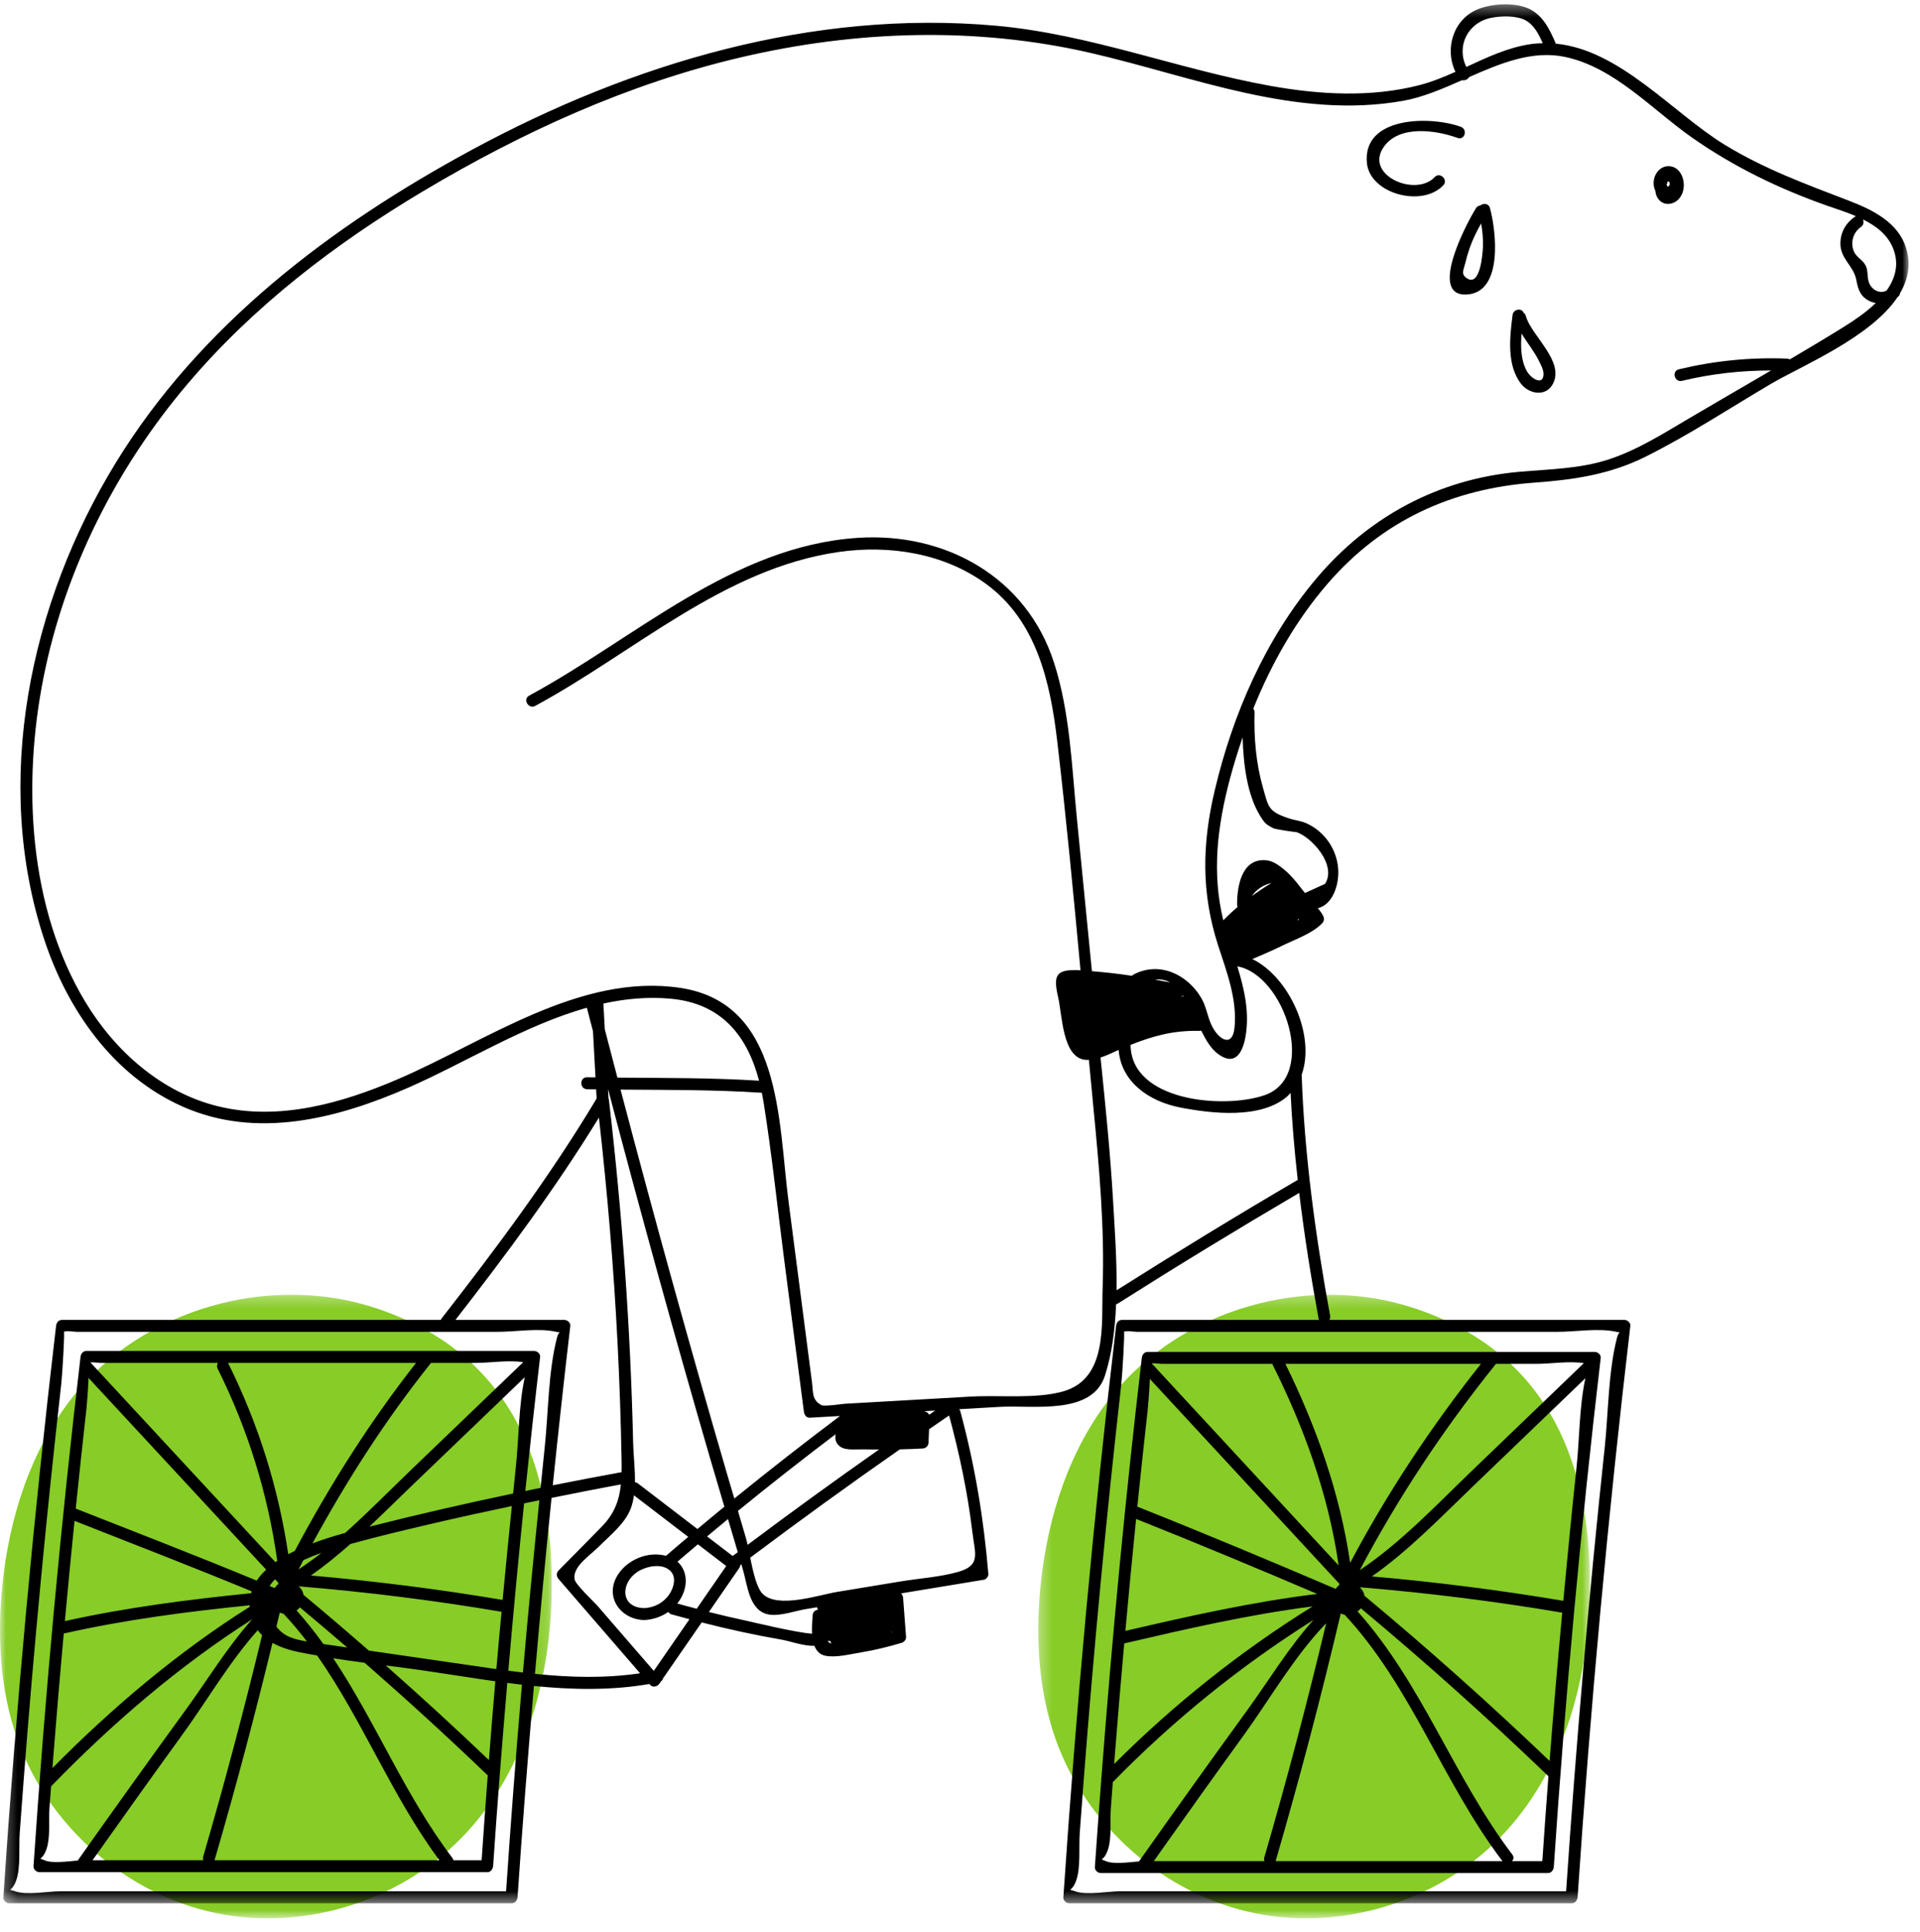 <?xml version="1.0" encoding="UTF-8"?>
<svg viewBox="0 0 163 164" version="1.1" xmlns="http://www.w3.org/2000/svg" xmlns:xlink="http://www.w3.org/1999/xlink">
    <defs>
        <polygon id="path-1" points="2.78566397e-05 0.273 46.842 0.273 46.842 53.205 2.78566397e-05 53.205"></polygon>
        <polygon id="path-3" points="0.322 0.273 47.164 0.273 47.164 53.205 0.322 53.205"></polygon>
        <polygon id="path-5" points="0.281 0.366 162.028 0.366 162.028 161.539 0.281 161.539"></polygon>
    </defs>
    <g id="Aprovada" stroke="none" stroke-width="1" fill="none" fill-rule="evenodd">
        <g id="site-sotu-desktop-1366" transform="translate(-186, -2161)">
            <g id="you-com-apoio" transform="translate(79, 1474)">
                <g id="need-a-better-way" transform="translate(0, 628.001)">
                    <g id="Sotu-Creative-Illustration_004" transform="translate(107, 58.999)">
                        <g id="Group-3" transform="translate(0, 109.615)">
                            <mask id="mask-2" fill="white">
                                <use xlink:href="#path-1"></use>
                            </mask>
                            <g id="Clip-2"></g>
                            <path d="M46.841,25.088 C46.898,13.715 42.696,4.938 31.777,1.37 C22.864,-1.54 12.164,1.47 6.255,8.85 C2.619,13.39 0.775,19.184 0.194,24.987 C-0.241,29.341 0.006,33.819 1.455,37.943 C4.064,45.368 10.727,51.2 18.394,52.77 C26.061,54.339 34.459,51.589 39.74,45.779 C44.747,40.272 46.804,32.553 46.841,25.088" id="Fill-1" fill="#87CC27" mask="url(#mask-2)"></path>
                        </g>
                        <g id="Group-6" transform="translate(87.821, 109.615)">
                            <mask id="mask-4" fill="white">
                                <use xlink:href="#path-3"></use>
                            </mask>
                            <g id="Clip-5"></g>
                            <path d="M47.163,25.088 C47.221,13.715 43.018,4.938 32.099,1.37 C23.186,-1.54 12.486,1.47 6.577,8.85 C2.942,13.39 1.097,19.184 0.516,24.987 C0.081,29.341 0.329,33.819 1.777,37.943 C4.386,45.368 11.05,51.2 18.716,52.77 C26.383,54.339 34.78,51.589 40.063,45.779 C45.07,40.272 47.127,32.553 47.163,25.088" id="Fill-4" fill="#87CC27" mask="url(#mask-4)"></path>
                        </g>
                        <path d="M98.633,115.757 L102.903,115.757 L108.005,115.757 C110.706,121.149 112.791,126.879 113.645,132.867 C108.354,127.151 103.065,121.435 97.774,115.718 C97.772,115.716 97.77,115.715 97.769,115.713 C98.039,115.689 98.453,115.757 98.633,115.757 L98.633,115.757 Z M114.623,132.648 C113.759,126.742 111.753,121.103 109.125,115.757 L125.724,115.757 C121.53,121.049 117.785,126.677 114.623,132.648 L114.623,132.648 Z M134.461,115.699 C131.297,118.74 128.133,121.782 124.969,124.822 C121.92,127.753 118.962,130.905 115.438,133.269 C118.699,127.089 122.577,121.262 126.954,115.817 C126.97,115.798 126.972,115.777 126.984,115.757 L130.463,115.757 C131.657,115.757 133.233,115.497 134.461,115.699 L134.461,115.699 Z M132.718,135.87 C127.329,134.961 121.911,134.274 116.467,133.799 C119.58,131.613 122.244,128.844 124.984,126.211 C128.187,123.132 131.389,120.054 134.593,116.976 C134.069,119.384 134.095,122.159 133.839,124.562 C133.437,128.329 133.069,132.099 132.718,135.87 L132.718,135.87 Z M108.288,157.961 C108.292,157.946 108.303,157.937 108.307,157.92 C110.329,150.978 112.166,143.984 113.826,136.943 C113.932,136.994 114.042,137.034 114.156,137.053 C119.846,143.17 122.501,151.317 127.52,157.919 C127.535,157.938 127.553,157.945 127.566,157.961 L110.168,157.961 L108.288,157.961 Z M93.873,157.961 C93.209,157.667 93.69,158.091 94.059,156.99 C94.393,155.993 94.225,154.595 94.301,153.547 C94.356,152.785 94.415,152.022 94.472,151.26 C99.596,146.012 105.316,141.388 111.516,137.485 C109.397,139.834 107.676,142.69 105.889,145.149 C102.794,149.406 99.733,153.688 96.696,157.987 C95.795,158.06 94.52,158.245 93.873,157.961 L93.873,157.961 Z M95.443,139.483 C100.732,138.253 106.042,137.029 111.432,136.344 C105.328,140.139 99.676,144.633 94.588,149.718 C94.604,149.518 94.617,149.319 94.633,149.12 C94.882,145.906 95.157,142.694 95.443,139.483 L95.443,139.483 Z M113.679,134.546 C113.564,134.631 113.471,134.737 113.394,134.857 C107.805,132.471 102.2,130.119 96.553,127.877 C96.835,125.137 97.127,122.398 97.435,119.661 C97.47,119.362 97.573,118.058 97.618,117.037 C102.983,122.834 108.347,128.631 113.712,134.428 C113.699,134.467 113.682,134.508 113.679,134.546 L113.679,134.546 Z M131.554,149.462 C126.474,144.607 121.238,139.931 115.838,135.441 C115.788,135.145 115.642,134.9 115.429,134.716 C121.191,135.191 126.925,135.909 132.626,136.875 C132.239,141.069 131.878,145.263 131.554,149.462 L131.554,149.462 Z M96.45,128.921 C101.604,130.969 106.723,133.112 111.827,135.285 C106.335,135.951 100.926,137.17 95.54,138.422 C95.826,135.253 96.128,132.086 96.45,128.921 L96.45,128.921 Z M107.351,157.961 L97.953,157.961 C100.491,154.37 103.043,150.79 105.622,147.23 C107.76,144.276 109.903,140.539 112.587,137.774 C110.996,144.442 109.251,151.07 107.333,157.652 C107.299,157.77 107.315,157.871 107.351,157.961 L107.351,157.961 Z M128.394,157.41 C123.434,150.886 120.74,142.896 115.249,136.764 C115.355,136.688 115.447,136.6 115.531,136.502 C121.003,141.069 126.314,145.818 131.455,150.759 C131.272,153.158 131.099,155.558 130.937,157.961 L128.361,157.961 C128.5,157.821 128.552,157.618 128.394,157.41 L128.394,157.41 Z M96.934,115.25 C95.543,127.095 94.41,138.968 93.508,150.86 C93.48,150.935 93.479,151.011 93.491,151.085 C93.305,153.546 93.114,156.005 92.95,158.468 C92.931,158.74 93.195,158.974 93.455,158.974 L131.405,158.974 C131.625,158.974 131.765,158.854 131.835,158.7 C131.843,158.688 131.852,158.676 131.857,158.662 C131.861,158.651 131.863,158.639 131.867,158.628 C131.887,158.578 131.906,158.528 131.91,158.468 C132.879,144.03 134.207,129.621 135.895,115.25 C135.928,114.978 135.638,114.744 135.39,114.744 L97.439,114.744 C97.142,114.744 96.967,114.978 96.934,115.25 L96.934,115.25 Z" id="Fill-7" fill="#000000"></path>
                        <path d="M121.798,15.033 C120.171,16.766 115.75,14.859 117.503,12.432 C118.824,10.604 121.879,11.033 123.733,11.703 C124.358,11.928 124.627,10.984 124.009,10.76 C121.374,9.809 115.659,9.888 116.044,13.834 C116.3,16.46 120.739,17.634 122.532,15.724 C122.972,15.255 122.242,14.561 121.798,15.033" id="Fill-9" fill="#000000"></path>
                        <path d="M141.627,15.828 C141.607,15.838 141.589,15.835 141.57,15.838 C141.55,15.797 141.535,15.756 141.504,15.717 C141.496,15.708 141.495,15.695 141.49,15.685 C141.516,15.586 141.547,15.492 141.579,15.407 C141.588,15.406 141.592,15.4 141.603,15.401 C141.818,15.411 141.789,15.751 141.627,15.828 M141.821,14.116 C140.769,13.959 140.063,15.214 140.533,16.202 C140.558,16.467 140.641,16.721 140.818,16.935 C141.212,17.414 141.87,17.403 142.329,17.064 C143.357,16.308 143.05,14.299 141.821,14.116" id="Fill-11" fill="#000000"></path>
                        <g id="Group-15">
                            <mask id="mask-6" fill="white">
                                <use xlink:href="#path-5"></use>
                            </mask>
                            <g id="Clip-14"></g>
                            <path d="M151.952,30.503 C151.887,30.468 151.813,30.442 151.724,30.439 C148.608,30.314 145.556,30.618 142.526,31.347 C141.893,31.5 142.161,32.478 142.794,32.325 C145.292,31.724 147.806,31.445 150.357,31.444 C148.032,32.803 145.7,34.149 143.384,35.515 C141.207,36.801 139.022,38.185 136.607,38.982 C134.135,39.798 131.529,39.818 128.961,40.047 C122.137,40.656 116.21,43.833 111.781,49.068 C107.436,54.204 104.647,60.617 103.114,67.134 C102.049,71.657 101.976,75.786 103.407,80.223 C104.136,82.48 105.041,84.793 104.808,87.207 C104.632,89.019 103.355,88.205 102.793,86.874 C102.47,86.109 102.396,85.392 101.959,84.665 C100.749,82.647 98.365,81.574 96.223,82.72 C96.17,82.747 96.137,82.785 96.101,82.821 C94.971,82.649 93.835,82.522 92.699,82.43 C92.272,78.101 91.846,73.772 91.421,69.442 C90.99,65.058 90.841,60.463 89.481,56.241 C87.14,48.976 80.252,45.158 72.817,45.65 C62.161,46.353 53.913,54.188 44.928,59.037 C44.354,59.346 44.865,60.221 45.438,59.911 C53.832,55.382 61.437,48.26 71.182,46.852 C75.508,46.226 80.173,46.951 83.757,49.594 C87.999,52.722 89.164,57.903 89.748,62.858 C90.511,69.339 91.127,75.844 91.731,82.35 C89.645,82.238 89.388,82.726 89.834,84.65 C90.18,86.139 90.188,89.767 92.142,89.953 C92.242,89.963 92.343,89.959 92.443,89.955 C92.57,91.306 92.695,92.658 92.826,94.009 C93.321,99.091 93.782,104.193 93.609,109.304 C93.504,112.383 94.044,116.993 90.289,118.086 C88.003,118.752 84.837,118.397 82.458,118.533 C80.011,118.673 77.563,118.813 75.116,118.952 C73.974,119.018 72.832,119.081 71.69,119.147 C71.559,119.154 69.974,119.393 69.732,119.259 C68.905,118.805 69.045,118.176 68.936,117.336 C68.27,112.196 67.603,107.058 66.937,101.919 C66.06,95.164 66.39,85.151 57.767,83.849 C49.242,82.564 41.205,88.411 33.773,91.598 C29.015,93.639 23.677,95.163 18.506,93.896 C13.712,92.72 9.779,89.228 7.263,85.069 C2.403,77.029 1.896,66.506 3.697,57.487 C5.535,48.282 9.898,39.677 15.957,32.546 C21.564,25.944 28.509,20.65 35.917,16.232 C44.336,11.212 53.33,7.111 62.895,4.868 C72.654,2.579 82.836,2.24 92.631,4.502 C101.298,6.503 110.049,10.164 119.105,8.56 C120.779,8.263 122.449,7.545 124.127,6.805 C124.362,6.857 124.61,6.739 124.72,6.544 C127.41,5.359 130.119,4.241 132.888,4.836 C137.098,5.742 140.265,9.317 143.68,11.702 C147.215,14.172 151.066,16.038 155.127,17.462 C155.888,17.728 156.748,18 157.571,18.35 C157.538,18.364 157.505,18.369 157.472,18.392 C156.722,18.91 156.27,19.664 156.243,20.594 C156.203,21.98 157.364,22.523 157.596,23.775 C157.752,24.612 157.954,25.214 158.796,25.589 C158.942,25.655 159.094,25.684 159.245,25.717 C158.402,26.529 157.393,27.21 156.538,27.74 C155.023,28.681 153.49,29.595 151.952,30.503 L151.952,30.503 Z M106.969,69.228 C107.347,69.843 107.456,69.977 108.124,70.306 C108.291,70.389 110.224,70.675 110.041,70.616 C111.325,71.026 113.518,73.408 112.491,75.018 C111.923,75.277 111.354,75.535 110.786,75.795 C110.532,75.483 110.282,75.167 110.038,74.849 C109.709,74.466 109.389,74.099 108.992,73.782 C108.545,73.424 108.056,73.058 107.462,73.011 C105.388,72.846 105.021,75.272 105.023,76.765 C105.023,76.846 105.039,76.917 105.067,76.979 C104.645,77.334 104.244,77.716 103.853,78.11 C102.867,74.08 103.347,70.131 104.417,66.095 C104.73,64.917 105.096,63.745 105.494,62.582 C105.557,64.883 105.882,67.459 106.969,69.228 L106.969,69.228 Z M106.437,75.936 C106.382,75.973 106.334,76.019 106.28,76.056 C106.631,75.508 107.31,75.069 107.953,74.95 C107.395,75.251 106.831,75.672 106.437,75.936 L106.437,75.936 Z M110.205,77.988 C110.229,78.016 110.257,78.036 110.285,78.054 C110.246,78.071 110.209,78.088 110.163,78.106 C110.178,78.068 110.192,78.029 110.205,77.988 L110.205,77.988 Z M107.35,92.957 C103.89,94.148 96.03,93.479 95.98,88.685 C97.916,87.914 99.638,87.445 101.836,87.496 C101.889,87.497 101.932,87.482 101.976,87.471 C102.376,88.279 102.808,89.001 103.369,89.427 C104.785,90.501 105.47,89.465 105.732,88.014 C106.102,85.961 105.647,83.971 105.044,82.018 C109.068,82.739 111.909,91.388 107.35,92.957 L107.35,92.957 Z M98.059,83.146 C98.545,83.087 98.963,83.179 99.329,83.379 C98.906,83.299 98.483,83.221 98.059,83.146 L98.059,83.146 Z M100.505,84.556 C100.44,84.56 100.382,84.576 100.325,84.6 C100.314,84.586 100.304,84.574 100.294,84.561 C100.361,84.558 100.424,84.542 100.481,84.516 C100.489,84.528 100.496,84.543 100.505,84.556 L100.505,84.556 Z M110.172,100.143 C104.99,103.177 99.866,106.305 94.792,109.514 C94.824,106.908 94.632,104.28 94.495,101.903 C94.26,97.848 93.845,93.803 93.431,89.759 C93.963,89.584 94.489,89.327 94.967,89.109 C95.18,91.835 97.554,93.49 100.204,94.001 C102.859,94.515 107.022,95 109.27,93.069 C109.381,92.973 109.465,92.858 109.564,92.755 C109.685,95.208 109.893,97.676 110.172,100.143 L110.172,100.143 Z M82.548,130.014 C82.776,131.906 83.296,132.867 81.313,133.422 C79.76,133.857 78.024,133.965 76.431,134.228 C74.641,134.523 72.85,134.819 71.06,135.114 C69.528,135.366 66.032,136.562 64.743,135.275 C64.239,134.77 63.932,133.409 63.69,132.209 C67.869,129.068 72.104,126.004 76.392,123.015 C77.036,122.998 77.679,122.979 78.322,122.942 C78.604,122.925 78.815,122.722 78.828,122.436 C78.844,122.059 78.86,121.682 78.876,121.305 C79.442,120.916 80.006,120.525 80.574,120.138 C81.45,123.389 82.148,126.668 82.548,130.014 L82.548,130.014 Z M70.251,139.276 C70.328,139.29 70.406,139.291 70.483,139.274 C70.51,139.35 70.539,139.425 70.576,139.498 C70.454,139.459 70.348,139.382 70.251,139.276 L70.251,139.276 Z M75.656,138.519 L75.656,138.519 C75.656,138.504 75.656,138.489 75.656,138.474 C75.685,138.515 75.707,138.558 75.737,138.599 L75.736,138.599 C75.714,138.568 75.683,138.544 75.656,138.519 L75.656,138.519 Z M63.363,137.561 C62.297,137.334 61.238,137.083 60.183,136.817 C61.048,135.566 61.912,134.314 62.776,133.062 C62.826,132.991 62.843,132.916 62.844,132.84 C62.875,132.817 62.907,132.795 62.938,132.771 C62.978,132.906 63.017,133.042 63.057,133.177 C63.47,134.555 63.587,136.757 65.3,137.037 C66.229,137.188 67.51,136.722 68.399,136.575 C68.718,136.521 69.036,136.469 69.355,136.416 C69.378,136.473 69.406,136.544 69.438,136.622 C69.214,136.655 69.004,136.808 68.988,137.097 C68.963,137.515 68.913,138.094 68.943,138.66 C67.57,138.571 63.696,137.631 63.363,137.561 L63.363,137.561 Z M55.503,141.817 C53.909,139.975 52.316,138.135 50.723,136.293 C50.409,135.929 48.866,134.509 48.781,134.047 C48.578,132.96 50.127,131.992 50.809,131.299 C51.772,130.323 53.066,129.335 53.563,127.997 C53.69,127.656 53.766,127.29 53.82,126.916 C55.356,128.092 56.891,129.267 58.427,130.443 C57.797,130.978 57.163,131.508 56.54,132.051 C55.014,131.631 53.219,132.381 52.408,133.731 C51.311,135.56 52.695,137.449 54.676,137.501 C55.423,137.47 56.14,137.226 56.735,136.812 C56.792,136.903 56.877,136.981 57.011,137.019 C57.517,137.161 58.025,137.295 58.533,137.43 C57.522,138.893 56.512,140.354 55.503,141.817 L55.503,141.817 Z M45.417,142.067 C45.849,137.086 46.314,132.109 46.823,127.135 C48.783,126.74 50.744,126.35 52.711,125.99 C52.578,127.288 52.187,128.447 51.098,129.563 C49.878,130.814 48.644,132.053 47.417,133.299 C47.216,133.503 47.237,133.806 47.417,134.015 C49.725,136.681 52.032,139.349 54.34,142.017 C51.368,142.461 48.389,142.377 45.417,142.067 L45.417,142.067 Z M44.493,127.598 C44.922,127.508 45.354,127.424 45.786,127.335 C45.288,132.205 44.816,137.078 44.394,141.956 C43.98,141.906 43.567,141.857 43.155,141.801 C43.564,137.063 44.005,132.329 44.493,127.598 L44.493,127.598 Z M38.556,141.145 C36.141,140.794 33.726,140.443 31.311,140.093 C29.48,138.496 27.636,136.916 25.767,135.364 C25.718,135.068 25.571,134.822 25.357,134.639 C31.128,135.114 36.869,135.833 42.58,136.799 C42.431,138.419 42.277,140.041 42.136,141.663 C40.941,141.495 39.748,141.317 38.556,141.145 L38.556,141.145 Z M41.505,149.388 C38.64,146.651 35.72,143.977 32.751,141.356 C33.803,141.49 34.853,141.622 35.894,141.774 C37.934,142.07 39.989,142.41 42.051,142.698 C41.862,144.927 41.678,147.156 41.505,149.388 L41.505,149.388 Z M38.407,157.692 C34.41,152.441 31.931,146.209 28.294,140.748 C29.178,140.886 30.067,141.01 30.956,141.127 C34.511,144.235 37.999,147.414 41.406,150.685 C41.224,153.085 41.051,155.486 40.888,157.888 L38.498,157.888 C38.486,157.825 38.456,157.758 38.407,157.692 L38.407,157.692 Z M18.226,157.848 C20.004,151.752 21.634,145.613 23.133,139.44 C23.803,139.813 24.574,140.053 25.331,140.214 C25.857,140.326 26.391,140.413 26.922,140.508 C30.792,146.017 33.266,152.462 37.303,157.888 L20.088,157.888 L18.205,157.888 C18.21,157.874 18.221,157.865 18.226,157.848 L18.226,157.848 Z M15.535,147.155 C17.509,144.434 19.483,141.046 21.882,138.365 C21.993,138.517 22.115,138.659 22.25,138.788 C20.726,145.089 19.065,151.355 17.25,157.58 C17.216,157.698 17.232,157.798 17.266,157.888 L7.856,157.888 C10.397,154.297 12.953,150.717 15.535,147.155 L15.535,147.155 Z M3.955,156.918 C4.29,155.921 4.122,154.523 4.198,153.474 C4.243,152.849 4.292,152.225 4.339,151.602 C4.35,151.591 4.362,151.588 4.373,151.578 C9.529,146.271 15.162,141.425 21.398,137.445 C21.399,137.447 21.4,137.449 21.401,137.451 C19.297,139.793 17.582,142.629 15.803,145.074 C12.704,149.332 9.638,153.616 6.597,157.915 C5.695,157.988 4.417,158.173 3.769,157.888 C3.105,157.595 3.586,158.019 3.955,156.918 L3.955,156.918 Z M5.412,138.639 C5.422,138.638 5.431,138.641 5.441,138.639 C10.634,137.467 15.912,136.785 21.203,136.248 C21.204,136.291 21.199,136.33 21.202,136.373 C15.086,140.231 9.54,144.921 4.454,150.062 C4.48,149.723 4.505,149.385 4.531,149.046 C4.801,145.576 5.099,142.107 5.412,138.639 L5.412,138.639 Z M6.326,129.083 C11.344,131.058 16.376,133.003 21.362,135.062 C21.345,135.114 21.337,135.17 21.323,135.222 C16.015,135.758 10.719,136.435 5.507,137.59 C5.766,134.753 6.038,131.917 6.326,129.083 L6.326,129.083 Z M7.337,119.579 C7.372,119.28 7.475,117.977 7.52,116.956 C12.545,122.38 17.572,127.804 22.597,133.227 C22.288,133.514 22.012,133.822 21.795,134.154 C16.701,132.049 11.557,130.06 6.429,128.041 C6.719,125.219 7.02,122.399 7.337,119.579 L7.337,119.579 Z M18.478,116.171 C21.05,121.323 22.738,126.782 23.537,132.468 C23.482,132.506 23.435,132.547 23.382,132.585 C18.147,126.936 12.913,121.286 7.677,115.637 C7.675,115.635 7.673,115.634 7.671,115.632 C7.943,115.607 8.358,115.676 8.537,115.676 L12.814,115.676 L18.503,115.676 C18.417,115.814 18.385,115.986 18.478,116.171 L18.478,116.171 Z M25.029,131.629 C24.84,131.72 24.655,131.816 24.473,131.913 C23.625,126.251 21.924,120.82 19.358,115.676 L35.322,115.676 C31.404,120.668 28.009,126.031 25.029,131.629 L25.029,131.629 Z M34.912,124.743 C33.056,126.525 31.232,128.387 29.299,130.108 C28.444,130.343 27.485,130.634 26.527,130.995 C29.456,125.618 32.765,120.459 36.594,115.676 L40.414,115.676 C41.61,115.676 43.188,115.415 44.418,115.618 C41.249,118.66 38.08,121.702 34.912,124.743 L34.912,124.743 Z M25.177,136.686 C25.283,136.611 25.376,136.523 25.46,136.426 C26.81,137.55 28.151,138.684 29.48,139.831 C28.805,139.737 28.131,139.638 27.457,139.538 C26.75,138.552 25.994,137.599 25.177,136.686 L25.177,136.686 Z M23.753,136.867 C23.859,136.917 23.968,136.958 24.082,136.976 C24.782,137.729 25.439,138.511 26.056,139.319 C24.921,139.128 24.107,138.905 23.466,138.056 C23.561,137.659 23.659,137.264 23.753,136.867 L23.753,136.867 Z M25.753,132.421 C26.259,132.188 26.776,131.978 27.3,131.791 C26.669,132.288 26.018,132.755 25.35,133.202 C25.485,132.942 25.617,132.68 25.753,132.421 L25.753,132.421 Z M23.348,134.038 C23.445,134.143 23.541,134.246 23.639,134.351 C23.625,134.39 23.608,134.431 23.605,134.468 C23.488,134.554 23.393,134.664 23.315,134.786 C23.172,134.726 23.029,134.667 22.885,134.608 C23.007,134.425 23.158,134.237 23.348,134.038 L23.348,134.038 Z M42.671,135.793 C37.274,134.884 31.849,134.197 26.397,133.721 C27.567,132.9 28.672,131.995 29.742,131.049 C32.079,130.398 34.447,129.844 36.807,129.291 C39.016,128.774 41.235,128.295 43.454,127.826 C43.181,130.481 42.92,133.135 42.671,135.793 L42.671,135.793 Z M43.562,126.761 C39.476,127.619 35.403,128.55 31.356,129.578 C32.559,128.442 33.735,127.275 34.926,126.132 C38.135,123.053 41.342,119.973 44.55,116.895 C44.025,119.303 44.052,122.079 43.795,124.483 C43.714,125.242 43.641,126.001 43.562,126.761 L43.562,126.761 Z M42.964,160.525 L19.848,160.525 L5.095,160.525 C4.041,160.525 2.283,160.876 1.274,160.525 C0.507,160.258 1.006,160.698 1.394,159.544 C1.757,158.463 1.59,156.72 1.673,155.577 C1.78,154.09 1.891,152.602 2.006,151.117 C2.872,139.883 3.937,128.664 5.201,117.469 C5.289,116.696 5.51,112.989 5.425,113.038 C5.631,112.919 6.282,113.038 6.515,113.038 L11.28,113.038 L42.256,113.038 C43.767,113.038 45.75,112.695 47.229,113.038 C47.347,113.067 47.436,113.077 47.51,113.082 C47.431,113.16 47.348,113.29 47.289,113.52 C46.53,116.467 46.562,119.877 46.237,122.905 C46.117,124.029 46.01,125.154 45.893,126.279 C45.46,126.366 45.029,126.459 44.596,126.547 C44.991,122.752 45.409,118.959 45.854,115.169 C45.886,114.896 45.597,114.662 45.348,114.662 L7.341,114.662 C7.044,114.662 6.868,114.896 6.836,115.169 C5.146,129.542 3.815,143.955 2.845,158.395 C2.827,158.668 3.091,158.902 3.351,158.902 L41.358,158.902 C41.578,158.902 41.718,158.782 41.788,158.628 C41.797,158.616 41.804,158.604 41.81,158.59 C41.815,158.579 41.816,158.567 41.82,158.556 C41.839,158.506 41.859,158.457 41.863,158.395 C42.212,153.203 42.624,148.017 43.066,142.835 C43.48,142.888 43.894,142.939 44.309,142.987 C43.808,148.828 43.359,154.675 42.964,160.525 L42.964,160.525 Z M50.847,94.853 C51.564,101.229 52.106,107.621 52.43,114.03 C52.596,117.323 52.71,120.619 52.769,123.916 C52.776,124.274 52.775,124.618 52.769,124.955 C52.759,124.956 52.75,124.952 52.739,124.954 C50.799,125.308 48.863,125.679 46.928,126.064 C47.395,121.551 47.887,117.04 48.417,112.531 C48.449,112.26 48.159,112.025 47.911,112.025 L38.667,112.025 C42.977,106.482 47.172,100.84 50.847,94.853 L50.847,94.853 Z M51.63,92.468 C54.377,102.912 57.247,113.324 60.261,123.693 C60.667,125.09 61.084,126.484 61.496,127.88 C60.729,128.507 59.968,129.139 59.209,129.776 C57.521,128.484 55.833,127.19 54.145,125.897 C54.063,125.834 53.983,125.813 53.905,125.807 C53.921,124.659 53.773,123.468 53.75,122.433 C53.526,112.704 52.824,102.995 51.692,93.331 C51.687,93.293 51.674,93.257 51.662,93.221 C51.649,92.97 51.635,92.719 51.621,92.468 L51.63,92.468 Z M52.415,91.463 C52.057,90.096 51.698,88.729 51.344,87.359 L51.226,85.177 C53.095,84.767 54.997,84.587 56.939,84.765 C61.33,85.168 63.466,88.004 64.441,91.725 C60.405,91.471 56.432,91.497 52.415,91.463 L52.415,91.463 Z M62.34,127.19 C62.156,126.568 61.971,125.946 61.789,125.322 C58.601,114.418 55.574,103.468 52.681,92.48 C56.686,92.51 60.649,92.485 64.679,92.75 C64.732,93.014 64.782,93.282 64.825,93.553 C65.531,97.976 65.993,102.45 66.57,106.892 C67.129,111.202 67.688,115.512 68.247,119.822 C68.281,120.082 68.452,120.345 68.753,120.329 C69.605,120.28 70.458,120.231 71.311,120.182 C68.28,122.465 65.285,124.798 62.34,127.19 L62.34,127.19 Z M63.326,130.538 C63.099,129.772 62.874,129.005 62.649,128.239 C65.37,126.018 68.136,123.853 70.936,121.73 C70.867,122.144 70.951,122.529 71.37,122.81 C71.847,123.129 72.811,122.994 73.333,123.013 C73.765,123.03 74.196,123.022 74.628,123.025 C70.867,125.665 67.145,128.36 63.468,131.119 C63.42,130.898 63.374,130.697 63.326,130.538 L63.326,130.538 Z M62.2,132.066 C61.476,131.513 60.752,130.958 60.028,130.404 C60.618,129.909 61.21,129.416 61.804,128.928 C62.081,129.865 62.355,130.805 62.635,131.742 C62.49,131.851 62.344,131.957 62.2,132.066 L62.2,132.066 Z M57.513,132.547 C58.087,132.051 58.667,131.562 59.247,131.071 C60.049,131.685 60.851,132.299 61.653,132.914 C60.818,134.123 59.983,135.331 59.148,136.541 C58.596,136.395 58.046,136.254 57.498,136.099 C57.72,135.821 57.902,135.506 58.033,135.159 C58.392,134.212 58.227,133.18 57.513,132.547 L57.513,132.547 Z M54.676,136.487 C52.67,136.436 52.679,134.404 54.054,133.454 C54.793,132.942 56.201,132.61 56.925,133.347 C57.415,133.849 57.226,134.637 56.907,135.178 C56.434,135.981 55.596,136.449 54.676,136.487 L54.676,136.487 Z M78.882,120.076 C78.805,119.907 78.626,119.797 78.439,119.776 C78.759,119.758 79.077,119.74 79.396,119.721 C79.224,119.839 79.053,119.957 78.882,120.076 L78.882,120.076 Z M126.611,1.508 C127.454,1.341 128.771,1.307 129.539,1.738 C130.239,2.131 130.646,2.921 130.972,3.667 C130.644,3.677 130.314,3.693 129.977,3.741 C128.042,4.017 126.268,4.857 124.486,5.681 C123.617,3.918 124.605,1.904 126.611,1.508 L126.611,1.508 Z M160.719,21.085 C161.249,22.418 160.905,23.618 160.17,24.657 C159.519,25.002 158.765,24.539 158.608,23.775 C158.508,23.3 158.6,22.863 158.322,22.429 C158.058,22.014 157.597,21.816 157.393,21.352 C157.066,20.611 157.317,19.726 157.982,19.268 C158.221,19.102 158.245,18.836 158.156,18.624 C159.274,19.178 160.257,19.922 160.719,21.085 L160.719,21.085 Z M137.221,113.038 C137.339,113.067 137.428,113.077 137.503,113.082 C137.423,113.16 137.341,113.29 137.281,113.52 C136.523,116.467 136.553,119.877 136.229,122.905 C134.889,135.421 133.805,147.965 132.956,160.525 L109.839,160.525 L95.087,160.525 C94.034,160.525 92.274,160.876 91.267,160.525 C90.499,160.258 90.999,160.698 91.386,159.544 C91.75,158.463 91.582,156.72 91.665,155.577 C91.772,154.09 91.885,152.602 91.999,151.117 C92.865,139.883 93.929,128.664 95.194,117.469 C95.282,116.696 95.503,112.989 95.417,113.038 C95.624,112.919 96.275,113.038 96.507,113.038 L101.274,113.038 L132.248,113.038 C133.76,113.038 135.742,112.695 137.221,113.038 L137.221,113.038 Z M161.304,24.888 C161.991,23.718 162.25,22.435 161.813,21.035 C161.141,18.876 158.974,17.809 157.016,17.055 C153.345,15.645 149.77,14.342 146.393,12.27 C141.994,9.571 137.527,4.221 132.071,3.705 C132.065,3.688 132.067,3.672 132.06,3.653 C131.549,2.453 130.921,1.169 129.629,0.668 C128.418,0.201 126.66,0.304 125.475,0.78 C123.373,1.622 122.62,4.152 123.561,6.097 C122.567,6.541 121.563,6.953 120.52,7.222 C116.394,8.289 112.013,8.036 107.856,7.29 C99.994,5.877 92.554,2.899 84.547,2.182 C69.003,0.789 53.633,5.375 40.057,12.718 C28.129,19.17 16.985,27.581 9.807,39.314 C2.566,51.149 -0.688,66.309 3.76,79.755 C5.742,85.745 9.622,91.315 15.525,93.93 C21.796,96.709 28.64,94.949 34.641,92.324 C39.501,90.196 44.525,87.023 49.821,85.531 C49.992,86.197 50.169,86.861 50.342,87.526 C50.413,88.832 50.484,90.138 50.554,91.443 C50.316,91.439 50.08,91.439 49.84,91.435 C49.189,91.422 49.19,92.435 49.84,92.449 C50.098,92.454 50.352,92.454 50.609,92.458 C50.623,92.716 50.637,92.976 50.652,93.236 C46.734,99.782 42.169,105.903 37.483,111.912 C37.455,111.949 37.444,111.987 37.427,112.025 L5.266,112.025 C4.97,112.025 4.793,112.26 4.76,112.531 C2.863,128.658 1.371,144.831 0.281,161.032 C0.264,161.305 0.529,161.539 0.788,161.539 L43.433,161.539 C43.653,161.539 43.793,161.419 43.864,161.264 C43.871,161.252 43.879,161.24 43.886,161.227 C43.89,161.216 43.891,161.205 43.894,161.192 C43.914,161.143 43.933,161.093 43.938,161.032 C44.34,155.049 44.816,149.071 45.328,143.096 C48.599,143.423 51.875,143.49 55.128,142.928 L55.189,142.999 C55.418,143.263 55.812,143.145 55.983,142.897 C56.028,142.833 56.072,142.768 56.117,142.704 C56.205,142.645 56.254,142.562 56.278,142.469 C57.376,140.88 58.473,139.293 59.57,137.704 C61.831,138.282 64.109,138.78 66.41,139.176 C67.036,139.285 68.215,139.717 69.141,139.69 C69.312,140.123 69.607,140.456 70.126,140.544 C71.034,140.699 72.209,140.392 73.106,140.245 C74.273,140.055 75.417,139.773 76.549,139.434 C76.749,139.374 76.937,139.168 76.921,138.945 L76.669,135.608 C76.657,135.461 76.589,135.332 76.491,135.24 C78.84,134.851 81.188,134.464 83.536,134.077 C83.737,134.044 83.924,133.791 83.907,133.588 C83.519,128.898 82.754,124.324 81.527,119.781 C81.508,119.709 81.475,119.654 81.439,119.605 C82.594,119.539 83.751,119.473 84.906,119.407 C87.69,119.248 92.719,120.15 93.806,116.755 C94.408,114.879 94.665,112.808 94.752,110.695 C94.801,110.682 94.851,110.669 94.901,110.638 C99.979,107.42 105.111,104.29 110.296,101.248 C110.73,104.846 111.302,108.431 111.946,111.942 C111.952,111.975 111.969,111.996 111.98,112.025 L95.258,112.025 C94.961,112.025 94.785,112.26 94.753,112.531 C92.855,128.658 91.363,144.831 90.275,161.032 C90.256,161.305 90.521,161.539 90.78,161.539 L133.425,161.539 C133.644,161.539 133.785,161.419 133.856,161.264 C133.863,161.252 133.871,161.24 133.877,161.227 C133.882,161.216 133.883,161.205 133.887,161.192 C133.906,161.143 133.927,161.093 133.931,161.032 C135.019,144.831 136.511,128.658 138.409,112.531 C138.441,112.26 138.152,112.025 137.903,112.025 L112.857,112.025 C112.914,111.927 112.947,111.81 112.921,111.673 C111.692,104.984 110.734,98.018 110.506,91.213 C111.699,87.888 109.455,82.926 106.322,81.401 C107.194,81.034 108.06,80.654 108.911,80.238 C109.963,79.727 111.443,79.216 112.252,78.354 C112.414,78.181 112.437,77.947 112.331,77.74 C112.217,77.513 112.058,77.297 111.878,77.087 C113.214,76.756 113.697,74.965 113.608,73.75 C113.486,72.086 112.471,70.606 110.965,69.901 C110.446,69.656 110.002,69.644 109.484,69.477 C107.66,68.888 107.696,68.529 107.218,66.847 C106.624,64.757 106.449,62.621 106.506,60.46 C106.51,60.326 106.464,60.227 106.398,60.147 C107.95,56.3 110.011,52.654 112.72,49.528 C117.355,44.176 123.281,41.472 130.28,40.963 C133.617,40.72 136.687,40.268 139.711,38.758 C143.357,36.937 146.812,34.668 150.32,32.595 C152.88,31.084 158.801,28.655 161.094,25.219 C161.118,25.197 161.147,25.186 161.169,25.163 C161.255,25.077 161.29,24.983 161.304,24.888 L161.304,24.888 Z" id="Fill-13" fill="#000000" mask="url(#mask-6)"></path>
                        </g>
                        <path d="M124.549,23.629 C123.998,23.277 124.251,22.936 124.396,22.331 C124.499,21.899 124.623,21.472 124.77,21.051 C125.025,20.316 125.366,19.633 125.742,18.964 C125.853,19.592 125.916,20.226 125.897,20.873 C125.88,21.51 125.673,24.349 124.549,23.629 M125.669,17.439 C125.533,17.453 125.4,17.521 125.306,17.67 C124.534,18.886 121.211,25.166 124.511,24.997 C127.646,24.835 127.013,19.575 126.495,17.666 C126.382,17.25 125.924,17.227 125.669,17.439" id="Fill-16" fill="#000000"></path>
                        <path d="M131.036,31.726 C131.046,32.784 129.956,32.157 129.586,31.435 C129.109,30.51 129.086,29.393 129.177,28.31 C129.653,29.105 130.272,29.853 130.66,30.655 C130.816,30.973 131.032,31.361 131.036,31.726 M129.34,26.538 C129.207,26.137 128.477,26.209 128.41,26.742 C128.174,28.612 127.892,30.991 129.14,32.586 C129.814,33.447 131.23,33.705 131.826,32.596 C132.869,30.656 129.977,28.486 129.531,26.803 C129.498,26.675 129.426,26.593 129.34,26.538" id="Fill-18" fill="#000000"></path>
                    </g>
                </g>
            </g>
        </g>
    </g>
</svg>
